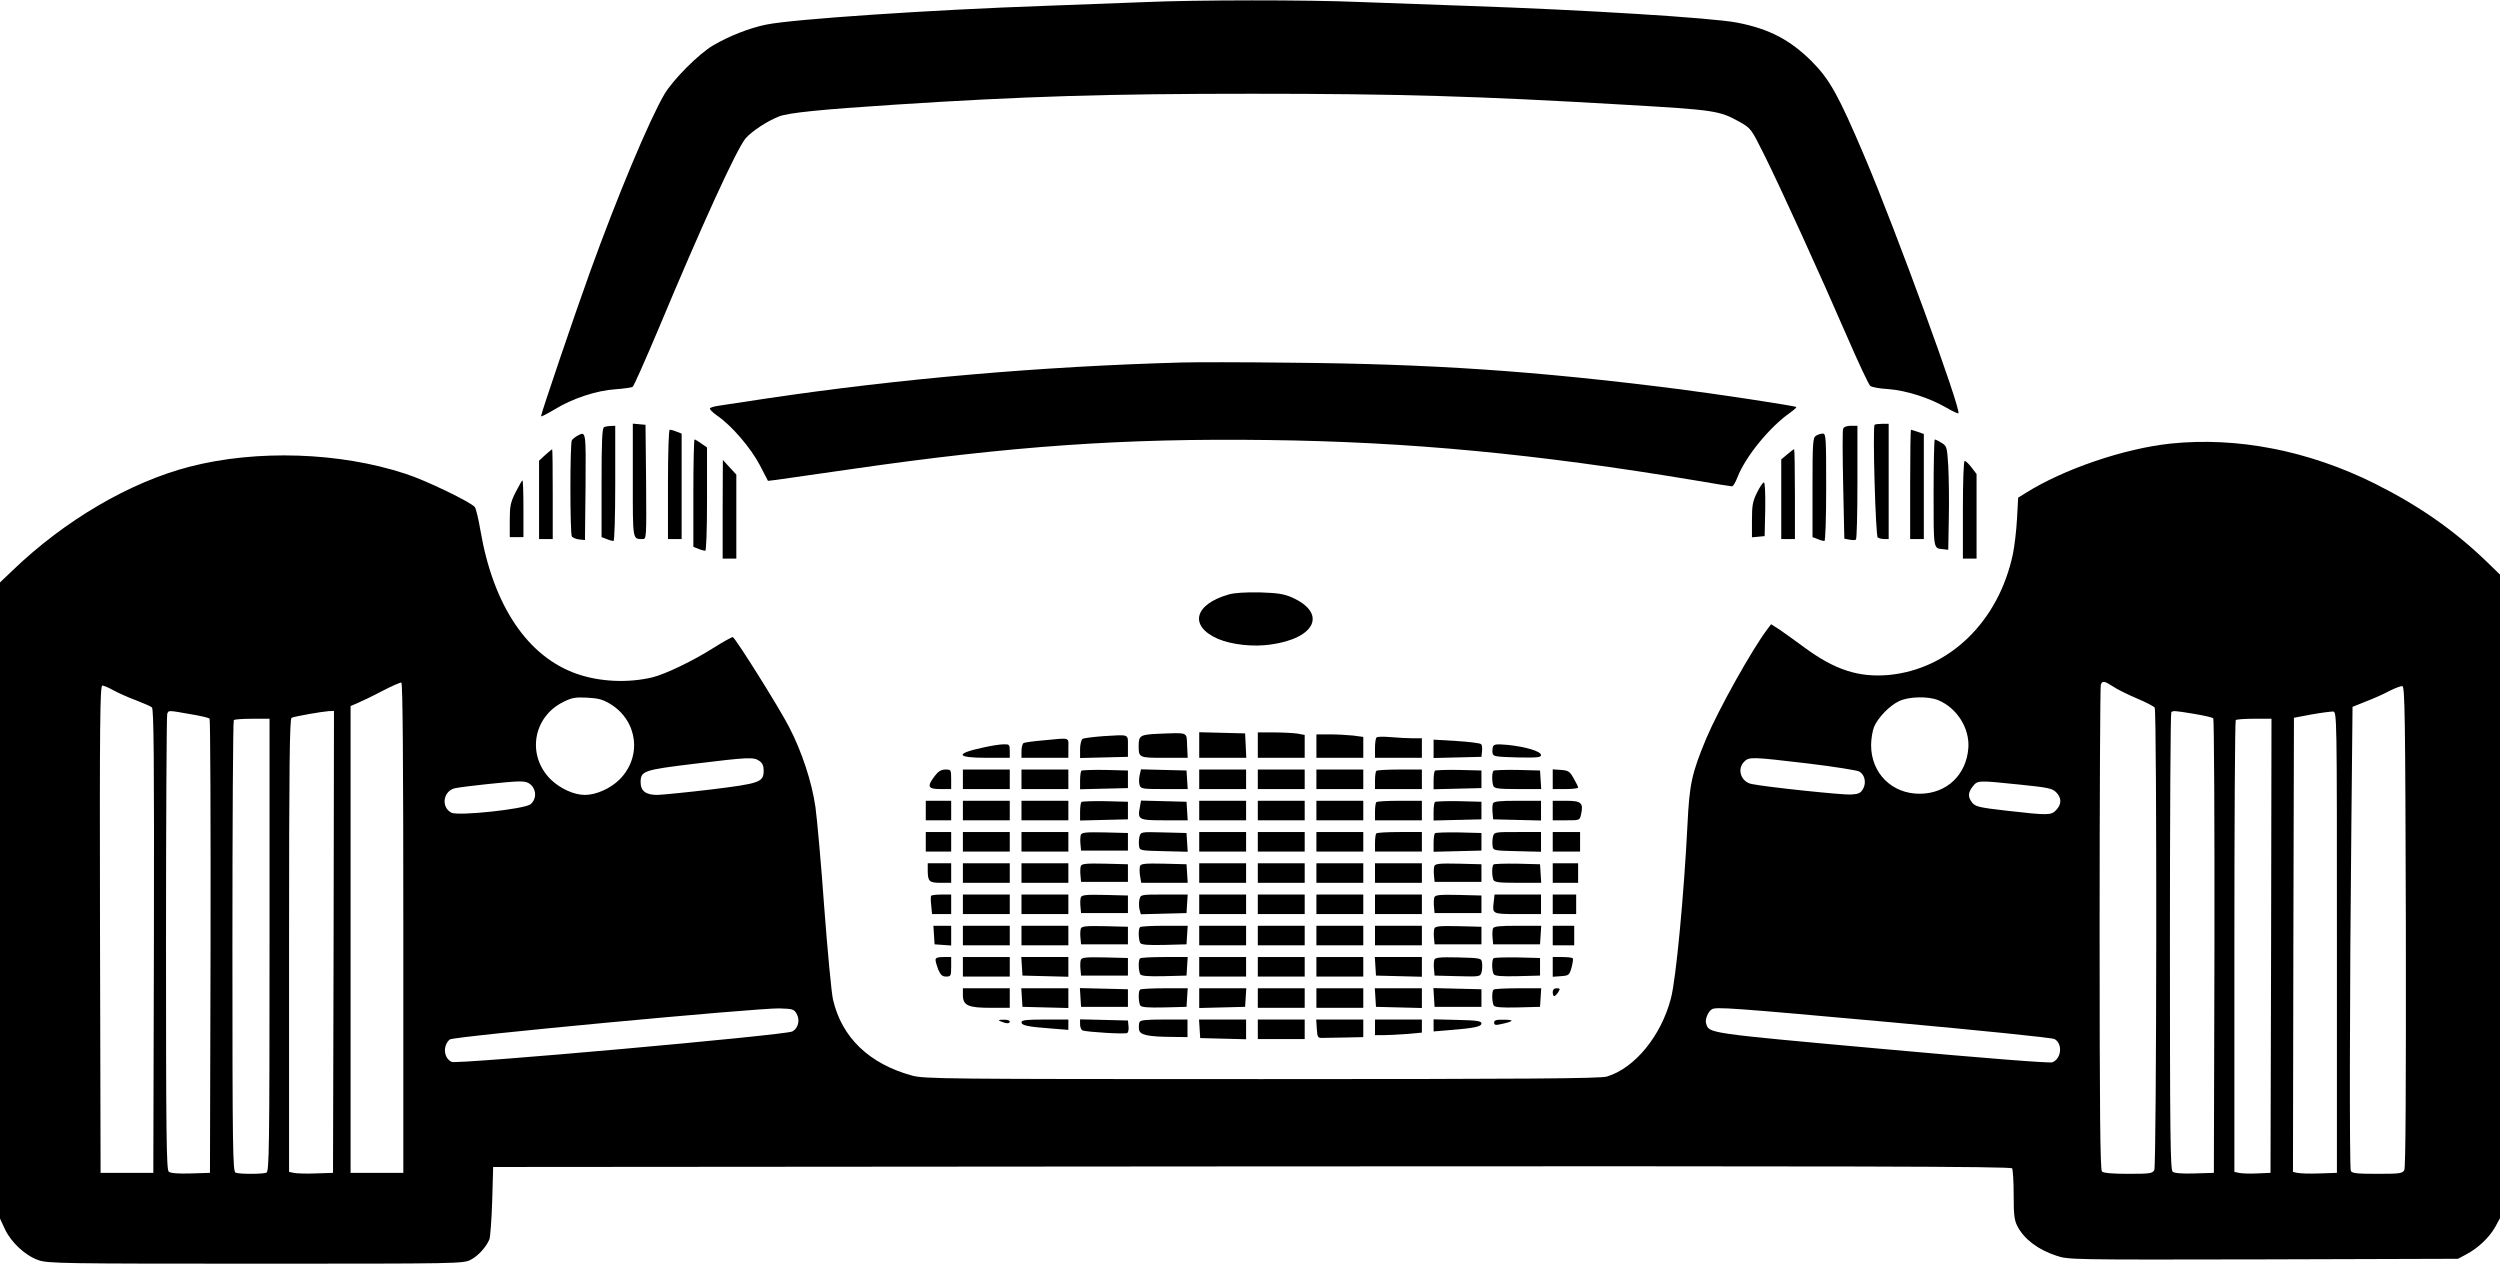 <?xml version="1.0" standalone="no"?>
<!DOCTYPE svg PUBLIC "-//W3C//DTD SVG 20010904//EN"
 "http://www.w3.org/TR/2001/REC-SVG-20010904/DTD/svg10.dtd">
<svg version="1.0" xmlns="http://www.w3.org/2000/svg"
 width="1280pt" height="647pt" viewBox="0 0 1280 647"
 preserveAspectRatio="xMidYMid meet">
<g transform="translate(0,647) scale(0.1,-0.1)"
fill="#000000" stroke="none">
<path d="M5855 6459 c-99 -4 -326 -12 -505 -19 -579 -20 -1292 -68 -1427 -96
-85 -17 -191 -59 -271 -106 -73 -42 -207 -177 -250 -250 -78 -133 -241 -522
-382 -913 -76 -210 -250 -723 -250 -736 0 -4 31 12 70 35 89 55 214 97 312
103 42 3 81 9 87 12 6 4 64 135 130 291 228 546 402 925 448 981 32 37 109 88
172 113 49 19 220 36 591 60 663 43 1087 56 1830 56 746 0 1158 -12 1905 -56
464 -27 487 -30 590 -87 60 -34 60 -34 127 -168 81 -162 289 -618 428 -939 56
-129 108 -240 116 -246 7 -6 49 -14 91 -16 92 -7 212 -45 296 -94 33 -19 62
-33 64 -30 16 16 -319 934 -479 1311 -135 318 -179 397 -272 491 -111 110
-217 166 -381 198 -127 25 -791 66 -1385 86 -179 6 -428 15 -555 20 -260 11
-830 11 -1100 -1z"/>
<path d="M6050 4614 c-724 -20 -1444 -83 -2124 -184 -110 -17 -220 -33 -244
-37 -23 -3 -45 -9 -47 -14 -3 -4 14 -21 38 -38 73 -50 171 -164 217 -252 l42
-81 42 5 c22 3 199 28 391 56 809 117 1390 158 2130 148 721 -9 1372 -71 2187
-207 97 -17 181 -30 186 -30 6 0 18 21 28 47 41 105 164 257 272 332 18 13 31
25 29 27 -5 6 -428 70 -612 93 -725 92 -1258 128 -1983 134 -240 3 -489 3
-552 1z"/>
<path d="M3240 4012 c0 -312 -2 -302 51 -302 19 0 19 9 17 293 l-3 292 -32 3
-33 3 0 -289z"/>
<path d="M9598 4295 c-11 -11 5 -570 16 -577 6 -4 21 -8 34 -8 l22 0 0 295 0
295 -33 0 c-19 0 -36 -2 -39 -5z"/>
<path d="M3093 4283 c-10 -3 -13 -70 -13 -284 l0 -279 26 -10 c14 -6 30 -10
35 -10 5 0 9 119 9 295 l0 295 -22 -1 c-13 0 -29 -3 -35 -6z"/>
<path d="M9437 4275 c-4 -8 -3 -138 0 -289 l6 -274 26 -5 c14 -3 29 -3 33 0 5
2 8 134 8 294 l0 289 -34 0 c-20 0 -36 -6 -39 -15z"/>
<path d="M3420 3990 l0 -280 35 0 35 0 0 270 0 270 -26 10 c-14 6 -30 10 -35
10 -5 0 -9 -113 -9 -280z"/>
<path d="M9780 3990 l0 -280 35 0 35 0 0 269 0 269 -31 11 c-18 6 -34 11 -35
11 -2 0 -4 -126 -4 -280z"/>
<path d="M2955 4238 c-11 -6 -23 -16 -27 -22 -10 -14 -10 -478 0 -493 4 -6 21
-13 37 -15 l30 -3 3 273 c2 288 3 286 -43 260z"/>
<path d="M9298 4239 c-16 -9 -18 -33 -18 -265 l0 -254 26 -10 c14 -6 30 -10
35 -10 5 0 9 111 9 275 0 255 -1 275 -17 275 -10 0 -26 -5 -35 -11z"/>
<path d="M3550 3945 l0 -275 26 -10 c14 -6 30 -10 35 -10 5 0 9 107 9 264 l0
265 -29 20 c-16 12 -32 21 -35 21 -3 0 -6 -124 -6 -275z"/>
<path d="M9900 3945 c0 -293 -2 -282 50 -287 l25 -3 3 165 c2 91 0 210 -3 266
-6 97 -8 101 -35 117 -15 10 -31 17 -34 17 -3 0 -6 -124 -6 -275z"/>
<path d="M11115 4199 c-239 -25 -550 -131 -745 -254 l-37 -23 -6 -109 c-3 -59
-13 -141 -21 -180 -73 -345 -325 -590 -637 -619 -153 -13 -274 26 -429 140
-47 35 -105 76 -128 92 l-44 28 -18 -24 c-81 -107 -251 -412 -314 -561 -74
-178 -86 -232 -96 -439 -18 -361 -59 -796 -85 -892 -50 -192 -185 -357 -328
-400 -33 -10 -406 -13 -1767 -13 -1622 0 -1729 1 -1790 18 -220 60 -360 195
-405 389 -8 35 -28 248 -45 473 -16 226 -37 456 -45 513 -18 127 -69 283 -135
410 -49 96 -274 455 -288 460 -4 1 -48 -23 -97 -54 -105 -67 -251 -137 -315
-152 -125 -30 -270 -23 -387 18 -252 88 -427 349 -493 733 -10 59 -23 114 -29
121 -22 26 -251 137 -354 170 -336 111 -762 125 -1104 37 -307 -79 -641 -274
-910 -533 l-63 -60 0 -1629 0 -1628 26 -56 c33 -68 104 -134 171 -157 47 -17
127 -18 1112 -18 1040 0 1063 0 1101 20 37 19 78 63 96 105 4 11 11 99 14 195
l5 175 3884 3 c3101 2 3886 0 3893 -10 4 -7 8 -68 8 -136 0 -101 3 -129 19
-160 34 -66 105 -120 199 -151 62 -21 70 -21 1060 -19 l997 3 43 23 c60 32
117 86 147 139 l25 46 0 1647 0 1648 -69 67 c-168 162 -348 287 -572 399 -339
169 -704 240 -1044 205z m-9050 -2480 l0 -1254 -135 0 -135 0 0 1195 0 1195
35 15 c19 8 76 35 125 61 50 26 95 46 100 44 7 -1 10 -428 10 -1256z m8754
1236 c20 -14 75 -41 122 -61 46 -19 87 -41 91 -47 12 -19 10 -2345 -2 -2368
-10 -17 -22 -19 -133 -19 -82 0 -127 4 -135 12 -9 9 -12 299 -12 1244 0 678 3
1239 6 1248 8 22 18 20 63 -9z m-10237 -20 c24 -13 75 -36 113 -50 39 -15 76
-31 83 -37 9 -8 12 -255 10 -1197 l-3 -1186 -135 0 -135 0 -3 1248 c-2 1054 0
1247 12 1247 7 0 33 -11 58 -25z m11736 -1208 c1 -835 -1 -1234 -8 -1248 -10
-17 -22 -19 -139 -19 -108 0 -130 3 -135 16 -7 18 -6 920 3 1772 l6 603 70 28
c39 15 93 39 120 54 28 14 57 25 65 24 13 -2 15 -148 18 -1230z m-9192 1138
c140 -87 162 -270 46 -386 -46 -46 -120 -79 -177 -79 -57 0 -128 33 -176 80
-122 122 -91 317 63 395 46 23 63 26 124 23 58 -3 80 -9 120 -33z m6798 20
c96 -40 161 -144 154 -244 -10 -139 -111 -234 -248 -235 -143 -1 -250 105
-250 249 0 31 7 72 15 93 21 49 80 110 130 133 50 23 148 25 199 4z m-8952
-71 c51 -8 96 -19 101 -23 4 -4 6 -529 5 -1167 l-3 -1159 -99 -3 c-64 -2 -103
1 -112 9 -12 10 -14 190 -14 1169 0 637 3 1165 6 1174 7 20 3 20 116 0z m736
-1166 l-3 -1183 -90 -3 c-49 -2 -100 0 -112 3 l-23 5 0 1161 c0 918 3 1161 13
1164 19 8 158 32 190 34 l27 1 -2 -1182z m9526 1167 c49 -8 93 -18 98 -23 4
-4 7 -530 6 -1168 l-3 -1159 -99 -3 c-64 -2 -103 1 -112 9 -12 10 -14 191 -14
1179 0 641 3 1170 7 1173 9 9 14 9 117 -8z m731 -1170 l0 -1180 -90 -3 c-49
-2 -100 0 -113 3 l-22 5 2 1163 3 1162 90 17 c50 9 99 15 110 15 20 -2 20 -9
20 -1182z m-10585 -14 c0 -1047 -2 -1159 -16 -1165 -20 -8 -138 -8 -158 0 -14
6 -16 117 -16 1158 0 634 3 1156 7 1159 3 4 46 7 95 7 l88 0 0 -1159z m10248
-3 l-3 -1163 -70 -3 c-38 -2 -80 0 -92 3 l-23 5 0 1154 c0 634 3 1156 7 1159
3 4 46 7 95 7 l88 0 -2 -1162z m-7740 946 c15 -10 22 -25 22 -48 0 -61 -17
-67 -268 -98 -125 -15 -249 -27 -276 -28 -60 0 -86 20 -86 65 0 58 16 63 271
94 279 34 308 36 337 15z m5369 -13 c133 -16 251 -35 262 -41 28 -15 38 -57
20 -89 -12 -21 -23 -27 -62 -29 -41 -3 -439 39 -509 54 -54 11 -76 76 -38 114
26 26 37 25 327 -9z m-6537 -111 c28 -28 26 -74 -4 -98 -33 -25 -370 -61 -405
-43 -56 30 -41 115 22 126 55 10 270 33 320 34 35 1 52 -4 67 -19z m7620 3
c145 -15 167 -19 187 -39 29 -29 29 -61 1 -91 -26 -28 -40 -28 -252 -4 -141
16 -162 21 -178 41 -23 29 -23 51 3 84 25 31 25 31 239 9z m-6261 -1174 c18
-32 8 -74 -22 -90 -34 -19 -1716 -169 -1744 -156 -42 19 -47 84 -10 115 19 16
1570 161 1687 159 69 -2 75 -4 89 -28z m5603 -43 c449 -41 826 -79 837 -86 43
-23 36 -101 -11 -119 -15 -5 -336 20 -876 69 -906 82 -881 79 -897 131 -6 19
10 59 29 71 20 14 99 8 918 -66z"/>
<path d="M2792 4141 l-32 -30 0 -200 0 -201 35 0 35 0 0 230 c0 127 -1 230 -3
230 -1 0 -17 -13 -35 -29z"/>
<path d="M9151 4144 l-31 -26 0 -204 0 -204 35 0 35 0 0 230 c0 127 -2 230 -4
230 -3 0 -18 -12 -35 -26z"/>
<path d="M3700 3863 l0 -253 35 0 35 0 0 215 0 215 -35 38 -34 37 -1 -252z"/>
<path d="M10050 3860 l0 -250 35 0 35 0 0 217 0 216 -26 34 c-14 18 -29 33
-35 33 -5 0 -9 -99 -9 -250z"/>
<path d="M2640 3950 c-26 -52 -30 -70 -30 -145 l0 -85 35 0 35 0 0 145 c0 80
-2 145 -5 145 -3 0 -18 -27 -35 -60z"/>
<path d="M8996 3948 c-22 -44 -26 -65 -26 -141 l0 -88 33 3 32 3 3 138 c1 80
-1 137 -7 137 -5 0 -21 -23 -35 -52z"/>
<path d="M6290 3426 c-177 -51 -203 -162 -54 -227 71 -30 180 -42 270 -29 231
32 289 161 109 241 -41 18 -72 23 -165 26 -73 1 -131 -2 -160 -11z"/>
<path d="M5930 2713 c-91 -4 -100 -9 -100 -60 0 -63 1 -63 132 -63 l119 0 -3
63 c-3 71 9 66 -148 60z"/>
<path d="M6140 2655 l0 -65 120 0 121 0 -3 63 -3 62 -117 3 -118 3 0 -66z"/>
<path d="M6440 2655 l0 -65 120 0 120 0 0 59 0 58 -37 7 c-21 3 -75 6 -120 6
l-83 0 0 -65z"/>
<path d="M5650 2701 c-52 -4 -101 -10 -107 -14 -7 -5 -13 -28 -13 -53 l0 -45
123 3 122 3 0 55 c0 63 9 59 -125 51z"/>
<path d="M6740 2650 l0 -60 120 0 120 0 0 54 0 53 -52 7 c-29 3 -83 6 -120 6
l-68 0 0 -60z"/>
<path d="M7048 2694 c-5 -4 -8 -29 -8 -56 l0 -48 120 0 120 0 0 50 0 50 -47 0
c-27 0 -77 3 -113 6 -36 3 -68 3 -72 -2z"/>
<path d="M5338 2679 c-48 -4 -92 -10 -98 -14 -5 -3 -10 -22 -10 -41 l0 -34
120 0 120 0 0 50 c0 57 15 53 -132 39z"/>
<path d="M7340 2636 l0 -47 123 3 122 3 3 29 c2 16 0 32 -5 36 -4 5 -61 12
-125 16 l-118 7 0 -47z"/>
<path d="M5040 2644 c-152 -32 -148 -54 10 -54 l120 0 0 35 c0 33 -2 35 -32
34 -18 0 -62 -7 -98 -15z"/>
<path d="M7644 2647 c-3 -9 -4 -24 -2 -34 3 -16 17 -18 126 -21 103 -2 122 0
122 12 0 19 -76 42 -169 52 -59 5 -72 4 -77 -9z"/>
<path d="M4786 2497 c-41 -54 -36 -67 29 -67 l55 0 0 50 c0 49 -1 50 -29 50
-22 0 -37 -9 -55 -33z"/>
<path d="M4930 2480 l0 -50 120 0 120 0 0 50 0 50 -120 0 -120 0 0 -50z"/>
<path d="M5230 2480 l0 -50 120 0 120 0 0 50 0 50 -120 0 -120 0 0 -50z"/>
<path d="M5537 2524 c-4 -4 -7 -27 -7 -51 l0 -44 123 3 122 3 0 45 0 45 -116
3 c-63 1 -118 -1 -122 -4z"/>
<path d="M5835 2501 c-4 -17 -4 -40 0 -51 6 -19 15 -20 126 -20 l120 0 -3 48
-3 47 -117 3 -116 3 -7 -30z"/>
<path d="M6140 2480 l0 -50 120 0 120 0 0 50 0 50 -120 0 -120 0 0 -50z"/>
<path d="M6440 2480 l0 -50 120 0 120 0 0 50 0 50 -120 0 -120 0 0 -50z"/>
<path d="M6740 2480 l0 -50 120 0 120 0 0 50 0 50 -120 0 -120 0 0 -50z"/>
<path d="M7047 2523 c-4 -3 -7 -26 -7 -50 l0 -43 120 0 120 0 0 50 0 50 -113
0 c-63 0 -117 -3 -120 -7z"/>
<path d="M7347 2524 c-4 -4 -7 -27 -7 -51 l0 -44 123 3 122 3 0 45 0 45 -116
3 c-63 1 -118 -1 -122 -4z"/>
<path d="M7647 2524 c-9 -9 -9 -57 -1 -78 5 -13 26 -16 126 -16 l119 0 -3 48
-3 47 -116 3 c-63 1 -118 -1 -122 -4z"/>
<path d="M7950 2481 l0 -51 65 0 c36 0 65 3 65 8 0 4 -10 25 -23 47 -20 36
-27 40 -65 43 l-42 3 0 -50z"/>
<path d="M4740 2320 l0 -50 65 0 65 0 0 50 0 50 -65 0 -65 0 0 -50z"/>
<path d="M4930 2320 l0 -50 120 0 120 0 0 50 0 50 -120 0 -120 0 0 -50z"/>
<path d="M5230 2320 l0 -50 120 0 120 0 0 50 0 50 -120 0 -120 0 0 -50z"/>
<path d="M5537 2364 c-4 -4 -7 -27 -7 -51 l0 -44 123 3 122 3 0 45 0 45 -116
3 c-63 1 -118 -1 -122 -4z"/>
<path d="M5836 2337 c-12 -64 -7 -67 126 -67 l119 0 -3 48 -3 47 -116 3 -117
3 -6 -34z"/>
<path d="M6140 2320 l0 -50 120 0 120 0 0 50 0 50 -120 0 -120 0 0 -50z"/>
<path d="M6440 2320 l0 -50 120 0 120 0 0 50 0 50 -120 0 -120 0 0 -50z"/>
<path d="M6740 2320 l0 -50 120 0 120 0 0 50 0 50 -120 0 -120 0 0 -50z"/>
<path d="M7047 2363 c-4 -3 -7 -26 -7 -50 l0 -43 120 0 120 0 0 50 0 50 -113
0 c-63 0 -117 -3 -120 -7z"/>
<path d="M7347 2364 c-4 -4 -7 -27 -7 -51 l0 -44 123 3 122 3 0 45 0 45 -116
3 c-63 1 -118 -1 -122 -4z"/>
<path d="M7644 2356 c-3 -8 -4 -29 -2 -48 l3 -33 123 -3 122 -3 0 51 0 50
-120 0 c-94 0 -122 -3 -126 -14z"/>
<path d="M7950 2320 l0 -50 69 0 c69 0 69 0 76 30 13 59 2 70 -76 70 l-69 0 0
-50z"/>
<path d="M4740 2160 l0 -50 65 0 65 0 0 50 0 50 -65 0 -65 0 0 -50z"/>
<path d="M4930 2160 l0 -50 120 0 120 0 0 50 0 50 -120 0 -120 0 0 -50z"/>
<path d="M5230 2160 l0 -50 120 0 120 0 0 50 0 50 -120 0 -120 0 0 -50z"/>
<path d="M5534 2196 c-3 -8 -4 -29 -2 -48 l3 -33 120 0 120 0 0 45 0 45 -118
3 c-95 2 -118 0 -123 -12z"/>
<path d="M5834 2186 c-3 -13 -4 -35 -2 -47 3 -24 5 -24 126 -27 l123 -3 -3 48
-3 48 -117 3 c-117 3 -117 3 -124 -22z"/>
<path d="M6140 2160 l0 -50 120 0 120 0 0 50 0 50 -120 0 -120 0 0 -50z"/>
<path d="M6440 2160 l0 -50 120 0 120 0 0 50 0 50 -120 0 -120 0 0 -50z"/>
<path d="M6740 2160 l0 -50 120 0 120 0 0 50 0 50 -120 0 -120 0 0 -50z"/>
<path d="M7047 2203 c-4 -3 -7 -26 -7 -50 l0 -43 120 0 120 0 0 50 0 50 -113
0 c-63 0 -117 -3 -120 -7z"/>
<path d="M7347 2204 c-4 -4 -7 -27 -7 -51 l0 -44 123 3 122 3 0 45 0 45 -116
3 c-63 1 -118 -1 -122 -4z"/>
<path d="M7644 2186 c-3 -13 -4 -35 -2 -47 3 -24 5 -24 126 -27 l122 -3 0 51
0 50 -120 0 c-118 0 -120 0 -126 -24z"/>
<path d="M7950 2160 l0 -50 70 0 70 0 0 50 0 50 -70 0 -70 0 0 -50z"/>
<path d="M4750 2016 c0 -59 7 -66 66 -66 l54 0 0 50 0 50 -60 0 -60 0 0 -34z"/>
<path d="M4930 2000 l0 -50 120 0 120 0 0 50 0 50 -120 0 -120 0 0 -50z"/>
<path d="M5230 2000 l0 -50 120 0 120 0 0 50 0 50 -120 0 -120 0 0 -50z"/>
<path d="M5534 2036 c-3 -8 -4 -29 -2 -48 l3 -33 120 0 120 0 0 45 0 45 -118
3 c-95 2 -118 0 -123 -12z"/>
<path d="M5837 2036 c-3 -8 -3 -31 0 -50 l6 -36 119 0 119 0 -3 48 -3 47 -116
3 c-95 2 -118 0 -122 -12z"/>
<path d="M6140 2000 l0 -50 120 0 120 0 0 50 0 50 -120 0 -120 0 0 -50z"/>
<path d="M6440 2000 l0 -50 120 0 120 0 0 50 0 50 -120 0 -120 0 0 -50z"/>
<path d="M6740 2000 l0 -50 120 0 120 0 0 50 0 50 -120 0 -120 0 0 -50z"/>
<path d="M7040 2000 l0 -50 120 0 120 0 0 50 0 50 -120 0 -120 0 0 -50z"/>
<path d="M7344 2036 c-3 -8 -4 -29 -2 -48 l3 -33 120 0 120 0 0 45 0 45 -118
3 c-95 2 -118 0 -123 -12z"/>
<path d="M7647 2044 c-9 -9 -9 -57 -1 -78 5 -13 26 -16 126 -16 l119 0 -3 48
-3 47 -116 3 c-63 1 -118 -1 -122 -4z"/>
<path d="M7950 2000 l0 -50 65 0 65 0 0 50 0 50 -65 0 -65 0 0 -50z"/>
<path d="M4767 1883 c-2 -5 -2 -27 1 -50 l4 -43 49 0 49 0 0 50 0 50 -49 0
c-28 0 -52 -3 -54 -7z"/>
<path d="M4930 1840 l0 -50 120 0 120 0 0 50 0 50 -120 0 -120 0 0 -50z"/>
<path d="M5230 1840 l0 -50 120 0 120 0 0 50 0 50 -120 0 -120 0 0 -50z"/>
<path d="M5534 1876 c-3 -8 -4 -29 -2 -48 l3 -33 120 0 120 0 0 45 0 45 -118
3 c-95 2 -118 0 -123 -12z"/>
<path d="M5834 1865 c-3 -14 -3 -36 0 -50 l7 -26 117 3 117 3 3 48 3 47 -120
0 c-120 0 -121 0 -127 -25z"/>
<path d="M6140 1840 l0 -50 120 0 120 0 0 50 0 50 -120 0 -120 0 0 -50z"/>
<path d="M6440 1840 l0 -50 120 0 120 0 0 50 0 50 -120 0 -120 0 0 -50z"/>
<path d="M6740 1840 l0 -50 120 0 120 0 0 50 0 50 -120 0 -120 0 0 -50z"/>
<path d="M7040 1840 l0 -50 120 0 120 0 0 50 0 50 -120 0 -120 0 0 -50z"/>
<path d="M7344 1876 c-3 -8 -4 -29 -2 -48 l3 -33 120 0 120 0 0 45 0 45 -118
3 c-95 2 -118 0 -123 -12z"/>
<path d="M7648 1853 c-8 -63 -8 -63 123 -63 l119 0 0 50 0 50 -119 0 -119 0
-4 -37z"/>
<path d="M7950 1840 l0 -50 60 0 60 0 0 50 0 50 -60 0 -60 0 0 -50z"/>
<path d="M4782 1683 l3 -48 43 -3 42 -3 0 50 0 51 -46 0 -45 0 3 -47z"/>
<path d="M4930 1680 l0 -50 120 0 120 0 0 50 0 50 -120 0 -120 0 0 -50z"/>
<path d="M5230 1680 l0 -50 120 0 120 0 0 50 0 50 -120 0 -120 0 0 -50z"/>
<path d="M5534 1716 c-3 -8 -4 -29 -2 -48 l3 -33 120 0 120 0 0 45 0 45 -118
3 c-95 2 -118 0 -123 -12z"/>
<path d="M5837 1723 c-10 -9 -8 -65 1 -81 6 -9 38 -12 123 -10 l114 3 3 48 3
47 -119 0 c-65 0 -122 -3 -125 -7z"/>
<path d="M6140 1680 l0 -50 120 0 120 0 0 50 0 50 -120 0 -120 0 0 -50z"/>
<path d="M6440 1680 l0 -50 120 0 120 0 0 50 0 50 -120 0 -120 0 0 -50z"/>
<path d="M6740 1680 l0 -50 120 0 120 0 0 50 0 50 -120 0 -120 0 0 -50z"/>
<path d="M7040 1680 l0 -50 120 0 120 0 0 50 0 50 -120 0 -120 0 0 -50z"/>
<path d="M7344 1716 c-3 -8 -4 -29 -2 -48 l3 -33 120 0 120 0 0 45 0 45 -118
3 c-95 2 -118 0 -123 -12z"/>
<path d="M7644 1716 c-3 -8 -4 -29 -2 -48 l3 -33 120 0 120 0 3 48 3 47 -121
0 c-94 0 -122 -3 -126 -14z"/>
<path d="M7950 1680 l0 -50 55 0 55 0 0 50 0 50 -55 0 -55 0 0 -50z"/>
<path d="M4790 1555 c0 -9 7 -31 14 -50 12 -27 21 -35 40 -35 24 0 26 3 26 50
l0 50 -40 0 c-29 0 -40 -4 -40 -15z"/>
<path d="M4930 1520 l0 -50 120 0 120 0 0 50 0 50 -120 0 -120 0 0 -50z"/>
<path d="M5232 1523 l3 -48 118 -3 117 -3 0 51 0 50 -121 0 -120 0 3 -47z"/>
<path d="M5534 1556 c-3 -8 -4 -29 -2 -48 l3 -33 120 0 120 0 0 45 0 45 -118
3 c-95 2 -118 0 -123 -12z"/>
<path d="M5837 1563 c-10 -9 -8 -65 1 -81 6 -9 38 -12 123 -10 l114 3 3 48 3
47 -119 0 c-65 0 -122 -3 -125 -7z"/>
<path d="M6140 1520 l0 -50 120 0 120 0 0 50 0 50 -120 0 -120 0 0 -50z"/>
<path d="M6440 1520 l0 -50 120 0 120 0 0 50 0 50 -120 0 -120 0 0 -50z"/>
<path d="M6740 1520 l0 -50 120 0 120 0 0 50 0 50 -120 0 -120 0 0 -50z"/>
<path d="M7042 1523 l3 -48 118 -3 117 -3 0 51 0 50 -121 0 -120 0 3 -47z"/>
<path d="M7344 1556 c-3 -8 -4 -29 -2 -48 l3 -33 117 -3 c117 -3 117 -3 124
22 3 13 4 35 2 47 -3 23 -6 24 -121 27 -95 2 -118 0 -123 -12z"/>
<path d="M7647 1564 c-10 -10 -9 -66 1 -82 6 -9 38 -12 123 -10 l114 3 0 45 0
45 -116 3 c-63 1 -118 -1 -122 -4z"/>
<path d="M7950 1519 l0 -50 42 3 c40 3 43 5 54 43 6 22 9 43 7 48 -2 4 -26 7
-54 7 l-49 0 0 -51z"/>
<path d="M4930 1376 c0 -54 26 -66 142 -66 l98 0 0 50 0 50 -120 0 -120 0 0
-34z"/>
<path d="M5232 1363 l3 -48 118 -3 117 -3 0 51 0 50 -121 0 -120 0 3 -47z"/>
<path d="M5532 1363 l3 -48 120 0 120 0 0 45 0 45 -123 3 -123 3 3 -48z"/>
<path d="M5837 1403 c-10 -9 -8 -65 1 -81 6 -9 38 -12 123 -10 l114 3 3 48 3
47 -119 0 c-65 0 -122 -3 -125 -7z"/>
<path d="M6140 1360 l0 -51 118 3 117 3 3 48 3 47 -120 0 -121 0 0 -50z"/>
<path d="M6440 1360 l0 -50 120 0 120 0 0 50 0 50 -120 0 -120 0 0 -50z"/>
<path d="M6740 1360 l0 -50 120 0 120 0 0 50 0 50 -120 0 -120 0 0 -50z"/>
<path d="M7042 1363 l3 -48 118 -3 117 -3 0 51 0 50 -121 0 -120 0 3 -47z"/>
<path d="M7342 1363 l3 -48 120 0 120 0 0 45 0 45 -123 3 -123 3 3 -48z"/>
<path d="M7647 1403 c-10 -9 -8 -65 1 -81 6 -9 38 -12 123 -10 l114 3 3 48 3
47 -119 0 c-65 0 -122 -3 -125 -7z"/>
<path d="M7950 1390 c0 -11 3 -20 8 -20 4 0 13 9 20 20 11 18 10 20 -8 20 -13
0 -20 -7 -20 -20z"/>
<path d="M5125 1240 c28 -12 45 -12 45 0 0 6 -15 10 -32 9 -28 0 -30 -2 -13
-9z"/>
<path d="M5230 1236 c0 -16 31 -23 153 -32 l87 -7 0 27 0 26 -120 0 c-96 0
-120 -3 -120 -14z"/>
<path d="M5530 1225 c0 -14 6 -28 13 -31 22 -8 218 -20 228 -13 6 3 9 19 7 35
l-3 29 -122 3 -123 3 0 -26z"/>
<path d="M5834 1236 c-3 -8 -4 -25 -2 -38 4 -27 44 -36 171 -37 l77 -1 0 45 0
45 -120 0 c-95 0 -122 -3 -126 -14z"/>
<path d="M6142 1203 l3 -48 118 -3 117 -3 0 51 0 50 -121 0 -120 0 3 -47z"/>
<path d="M6440 1200 l0 -50 120 0 120 0 0 50 0 50 -120 0 -120 0 0 -50z"/>
<path d="M6742 1203 c3 -45 5 -48 31 -47 15 0 68 1 117 2 l90 2 0 45 0 45
-121 0 -120 0 3 -47z"/>
<path d="M7040 1210 l0 -40 43 0 c24 0 78 3 120 6 l77 7 0 33 0 34 -120 0
-120 0 0 -40z"/>
<path d="M7340 1220 l0 -31 83 7 c127 10 162 18 162 34 0 12 -23 16 -122 18
l-123 3 0 -31z"/>
<path d="M7650 1234 c0 -12 7 -14 33 -8 67 14 74 23 20 23 -42 1 -53 -2 -53
-15z"/>
</g>
</svg>
